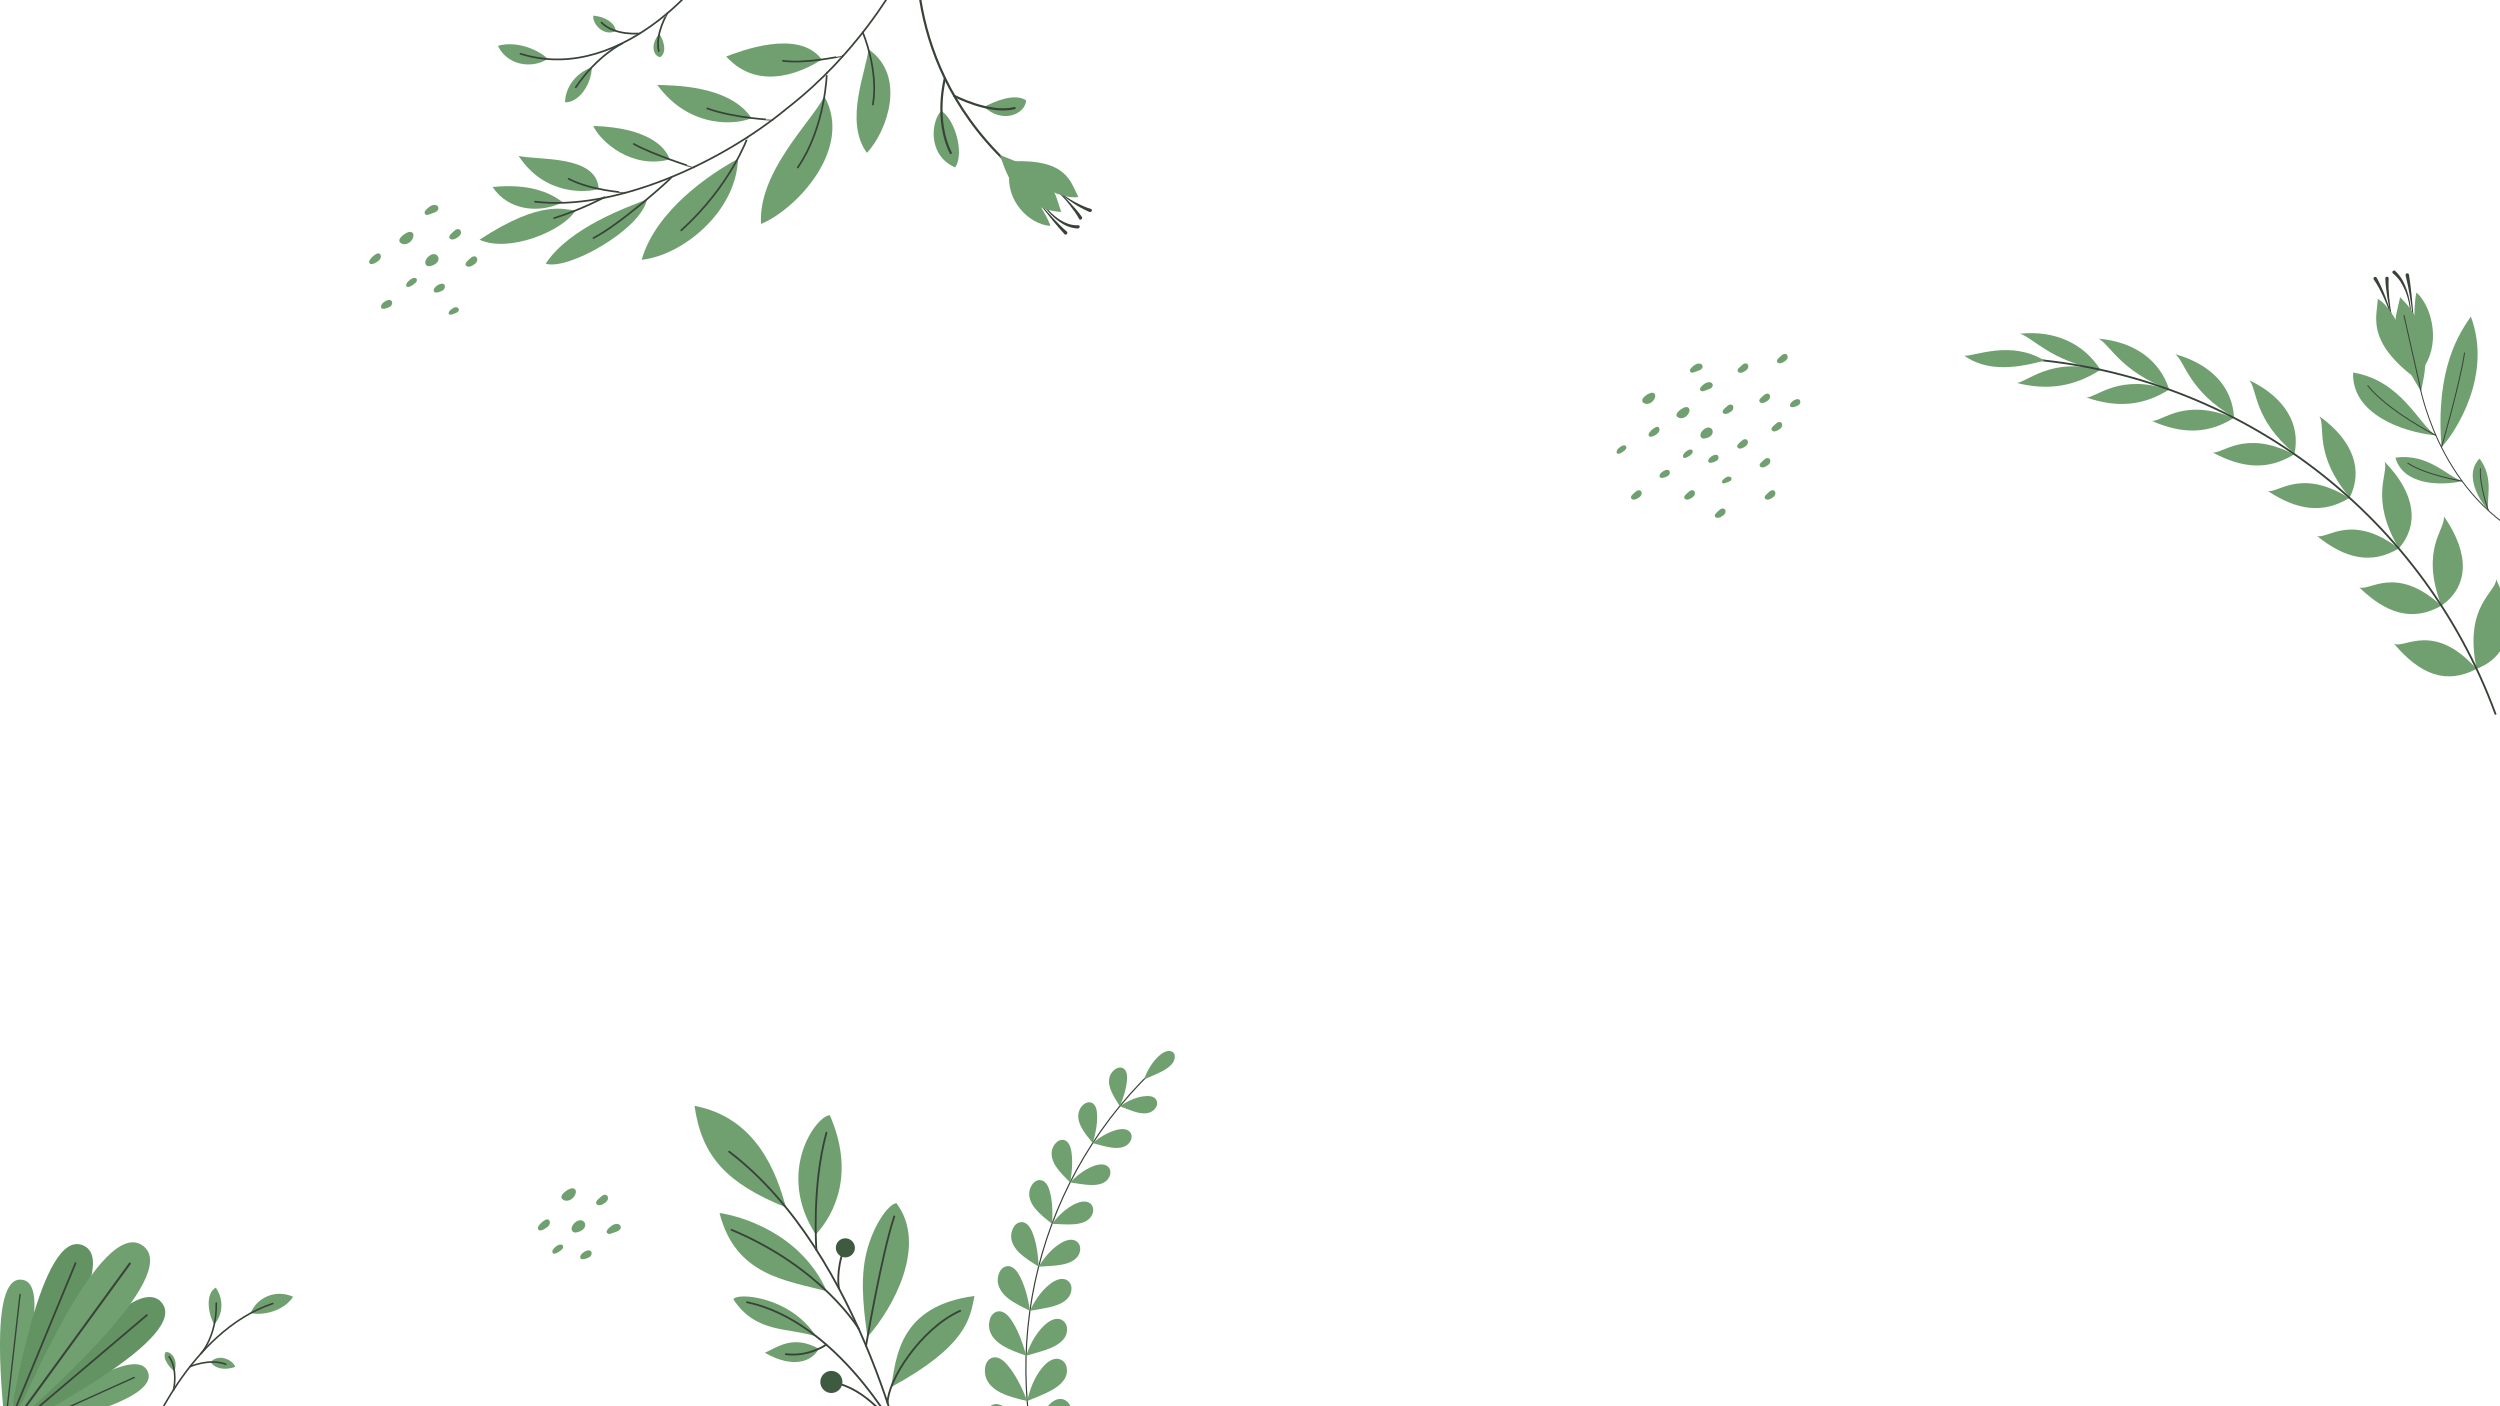 <?xml version="1.0" encoding="UTF-8"?> <svg xmlns="http://www.w3.org/2000/svg" xmlns:xlink="http://www.w3.org/1999/xlink" version="1.1" id="OBJECTS" x="0px" y="0px" viewBox="0 0 1920 1080" style="enable-background:new 0 0 1920 1080;" xml:space="preserve"> <style type="text/css"> .st0{clip-path:url(#SVGID_2_);} .st1{fill:#70A070;} .st2{fill:none;stroke:#394239;stroke-width:1.437;stroke-miterlimit:10;} .st3{fill:none;stroke:#394239;stroke-width:1.437;stroke-linecap:round;stroke-miterlimit:10;} .st4{fill:#3F5B3F;} .st5{fill:none;stroke:#394239;stroke-width:0.92;stroke-miterlimit:10;} .st6{fill:#394239;} .st7{fill:none;stroke:#394239;stroke-width:0.765;stroke-miterlimit:10;} .st8{fill:none;stroke:#394239;stroke-width:1.34;stroke-linecap:round;stroke-miterlimit:10;} .st9{fill:none;stroke:#394239;stroke-width:1.239;stroke-linecap:round;stroke-miterlimit:10;} .st10{fill:none;stroke:#394239;stroke-width:1.065;stroke-linecap:round;stroke-miterlimit:10;} .st11{fill:#639363;} .st12{fill:none;stroke:#394239;stroke-width:1.397;stroke-linecap:round;stroke-miterlimit:10;} .st13{fill:none;stroke:#394239;stroke-width:1.592;stroke-linecap:round;stroke-miterlimit:10;} .st14{fill:none;stroke:#394239;stroke-width:1.721;stroke-linecap:round;stroke-miterlimit:10;} </style> <g> <defs> <rect id="SVGID_1_" width="1920" height="1080"></rect> </defs> <clipPath id="SVGID_2_"> <use xlink:href="#SVGID_1_" style="overflow:visible;"></use> </clipPath> <g class="st0"> <g> <path class="st1" d="M1902,513.7c-33.1-36.9-55.4-15.2-63.4-19.3C1858.5,517.9,1878.5,526.1,1902,513.7z"></path> <path class="st1" d="M1875,465.2c-34.9-31.9-55.1-10.9-63.1-14.1C1833,471.6,1853.1,477.6,1875,465.2z"></path> <path class="st1" d="M1842.3,421.2c-36.2-27.4-54.7-7.1-62.8-9.5C1801.5,429.4,1821.5,433.6,1842.3,421.2z"></path> <path class="st1" d="M1804.2,382.5c-37-23.2-54.5-3.7-62.5-5.4C1764.4,392.1,1784.2,394.7,1804.2,382.5z"></path> <path class="st1" d="M1761.8,349c-37.5-19.4-54.4-0.5-62.4-1.5C1722.5,360,1742.2,361.1,1761.8,349z"></path> <path class="st1" d="M1715.4,321.1c-37.8-15.9-54.6,2.6-62.7,2.2C1676.2,333.6,1695.9,333.3,1715.4,321.1z"></path> <path class="st1" d="M1665.7,299.3c-37.9-12.6-55.2,5.8-63.3,6C1626.1,313.4,1645.9,311.7,1665.7,299.3z"></path> <path class="st1" d="M1613.2,284c-38.1-9.6-56.1,9.3-64.3,10.1C1572.7,300.1,1592.8,297,1613.2,284z"></path> </g> <g> <path class="st1" d="M1902,513.7c-9.9-48.4,14.7-58.3,15.1-68.8C1933.8,480.3,1926.4,504.2,1902,513.7z"></path> <path class="st1" d="M1875,465.2c-16.7-43.9,3.4-58.6,1.9-68.7C1897.8,426.6,1895.3,450.9,1875,465.2z"></path> <path class="st1" d="M1842.3,421.2c-22.7-38.7-7.7-57.1-10.9-66.6C1855.5,379.4,1857.9,403.3,1842.3,421.2z"></path> <path class="st1" d="M1804.6,382.1c-27.7-32.9-18.4-53.9-23.2-62.4C1807.8,338.8,1814.9,361.4,1804.6,382.1z"></path> <path class="st1" d="M1762.2,348.4c-31.8-26.7-28.4-49.1-34.7-56.4C1755.3,305.5,1766.8,326.1,1762.2,348.4z"></path> <path class="st1" d="M1715.7,320.5c-34.8-20.1-37.5-42.6-45.1-48.5C1698.9,280,1714.5,297.8,1715.7,320.5z"></path> <path class="st1" d="M1665.9,299c-36.8-13.2-45.6-34.6-54.2-38.9C1639.6,262.5,1658.7,276.9,1665.9,299z"></path> <path class="st1" d="M1613.2,284c-37.7-6.2-52.5-25.2-61.9-27.7C1578.1,253.5,1600.2,263.7,1613.2,284z"></path> </g> <path class="st2" d="M1916.7,548.8c-57.9-158.1-204.3-264.9-370.1-273.8"></path> <path class="st1" d="M1570.1,276.9c-25.9-16-54.1-3-61.6-3.7C1524.2,284,1543.5,284.4,1570.1,276.9z"></path> </g> <g class="st0"> <path class="st1" d="M626.5,948.2c14.7-16.1,30.2-47.3,10.8-91.7C626.7,856.9,595.5,900.1,626.5,948.2z"></path> <path class="st1" d="M666.2,1026.8c19.8-22.1,46.5-70.9,22.2-102.8c-6.4,0.7-19.3,19-23.8,41.8 C660.4,986.7,664.1,1011.5,666.2,1026.8z"></path> <path class="st1" d="M684.4,1065.3c3.9-22.1,5.6-62.3,64-70C745,1012.8,742.4,1033.7,684.4,1065.3z"></path> <path class="st1" d="M626.9,1026.5c-21.6-7.3-46.1-2-63.7-28.6C565.5,992.4,606.9,995.3,626.9,1026.5z"></path> <path class="st1" d="M628.9,1035.8c-5.5,10.3-20.2,15.3-41.5,3.1C597.1,1034.8,608.6,1024.8,628.9,1035.8z"></path> <path class="st1" d="M603.6,927.3c-7.1-26.4-22.5-69-70.2-78C539,888.7,558.6,909,603.6,927.3z"></path> <path class="st1" d="M635,991.7c-31.1-8.4-70.2-11.9-82.4-60.1C567.2,933.6,614.8,946.3,635,991.7z"></path> <g> <path class="st3" d="M698.9,1139.6c0,0-34.8-176-138.9-255.1"></path> <path class="st3" d="M627,959.9c0,0-3.7-48.7,7.7-90"></path> <path class="st3" d="M665.1,1033.6c0,0,11.9-70,21.7-99.4"></path> <path class="st3" d="M681.7,1077.6c-0.2-17.1,25.4-57.3,55.7-70.9"></path> <path class="st3" d="M688.7,1099.7c0,0-45.8-85-115-99.6"></path> <path class="st3" d="M634.5,1032.7c0,0-13.1,9.5-31,7.3"></path> <path class="st3" d="M685.7,1094.7c0,0-20.2-29-45.9-32.9"></path> <path class="st3" d="M644.3,989.5c0,0-2.7-13.3,4.2-31.3"></path> <path class="st3" d="M659.5,1020.5c0,0-28-46.9-97.7-76"></path> </g> <ellipse transform="matrix(0.405 -0.914 0.914 0.405 -590.064 1215.456)" class="st4" cx="638.8" cy="1061.1" rx="8.5" ry="8.5"></ellipse> <path class="st4" d="M642,957.2c-0.6,4,2.1,7.7,6.1,8.4c4,0.6,7.7-2.1,8.4-6.1c0.6-4-2.1-7.7-6.1-8.4 C646.3,950.5,642.6,953.2,642,957.2z"></path> </g> <g class="st0"> <path class="st5" d="M811,1169.5c-48.6-120.1-18.9-256.9,73.1-346.1"></path> <g> <g> <path class="st1" d="M802.4,1145.2c6.1-4.5,12.9-8.9,18.2-13.7c6.9-6.4,11.2-13.7,7.5-21.7c-2.4-5.2-11-9.1-18.3,2.5 C805.5,1119.3,802,1130.4,802.4,1145.2z"></path> <path class="st1" d="M802.4,1145.2c-7.6-0.2-15.7-0.3-22.9-2c-9.4-2.3-17.4-8.3-17.7-19.2c-0.2-7.3,6.4-14.3,17.7-5.3 C786.4,1124,794.3,1132.9,802.4,1145.2z"></path> </g> <g> <path class="st1" d="M793.7,1110.8c6.3-3.6,13.3-7,18.8-11c7.3-5.3,12.2-11.8,9.5-19.8c-1.8-5.2-9.6-9.7-17.7,0.5 C799.4,1086.7,795,1096.8,793.7,1110.8z"></path> <path class="st1" d="M793.7,1110.8c-7.2-0.9-15-1.9-21.6-4.3c-8.7-3.1-15.6-9.6-14.8-19.9c0.6-6.9,7.5-12.9,17.4-3.2 C780.7,1089.2,787.3,1098.4,793.7,1110.8z"></path> </g> <g> <path class="st1" d="M788.9,1076c6.4-2.7,13.4-5.3,19.1-8.5c7.5-4.3,12.8-9.9,11.1-17.8c-1.1-5.1-8.1-10.2-16.9-1.3 C796.9,1053.9,791.7,1063,788.9,1076z"></path> <path class="st1" d="M788.9,1076c-6.7-1.6-14-3.3-20.1-6.3c-7.9-3.8-13.9-10.6-12.1-20.2c1.2-6.5,8.5-11.4,16.9-1.3 C778.9,1054.3,784.2,1063.7,788.9,1076z"></path> </g> <g> <path class="st1" d="M788.1,1041.2c6.4-1.9,13.3-3.6,19-6c7.6-3.3,13.2-8.1,12.3-15.7c-0.6-5-6.7-10.5-15.9-2.9 C798,1021.1,792,1029.3,788.1,1041.2z"></path> <path class="st1" d="M788.1,1041.2c-6.2-2.2-13-4.6-18.4-8c-7.2-4.4-12.1-11.4-9.4-20.2c1.8-5.9,9.2-9.9,16.2,0.5 C780.8,1019.7,784.9,1029.1,788.1,1041.2z"></path> </g> <g> <path class="st1" d="M791,1006.7c6.2-1.1,12.9-2,18.6-3.7c7.5-2.3,13.3-6.3,13.3-13.7c0-4.8-5.3-10.6-14.8-4.4 C802.4,988.8,796,995.8,791,1006.7z"></path> <path class="st1" d="M791,1006.7c-5.7-2.8-11.8-5.7-16.6-9.4c-6.3-4.9-10.3-12-6.9-20c2.3-5.4,9.7-8.4,15.3,2.1 C786.3,985.6,789.3,994.9,791,1006.7z"></path> </g> <g> <path class="st1" d="M797.7,972.8c6-0.4,12.4-0.5,18-1.6c7.3-1.4,13.3-4.7,13.9-11.6c0.4-4.6-4-10.6-13.6-5.6 C810.3,957,803.5,963.1,797.7,972.8z"></path> <path class="st1" d="M797.7,972.8c-5.1-3.2-10.6-6.6-14.8-10.6c-5.5-5.3-8.5-12.3-4.5-19.6c2.7-4.9,10-7,14.3,3.5 C795.4,952.4,797.2,961.5,797.7,972.8z"></path> </g> <g> <path class="st1" d="M808,939.9c5.7,0.2,11.8,0.8,17.1,0.3c7.1-0.6,13-3.1,14.4-9.6c0.9-4.3-2.7-10.4-12.2-6.7 C821.5,926.2,814.5,931.3,808,939.9z"></path> <path class="st1" d="M808,939.9c-4.5-3.5-9.3-7.3-12.8-11.5c-4.6-5.5-6.8-12.5-2.3-18.9c3-4.3,10.1-5.6,13.1,4.7 C807.9,920.4,808.7,929.1,808,939.9z"></path> </g> <g> <path class="st1" d="M821.9,908.1c5.3,0.8,11,1.9,16.1,2c6.7,0.1,12.6-1.6,14.5-7.7c1.3-4-1.4-10.1-10.8-7.5 C836,896.6,828.9,900.7,821.9,908.1z"></path> <path class="st1" d="M821.9,908.1c-3.8-3.8-8-7.8-10.9-12.2c-3.8-5.7-5.1-12.4-0.2-18c3.3-3.8,10.1-4.3,11.9,5.8 C823.8,889.7,823.7,898.1,821.9,908.1z"></path> </g> <g> <path class="st1" d="M839.2,877.9c4.9,1.3,10.1,2.9,14.9,3.5c6.3,0.8,12-0.3,14.5-5.9c1.6-3.6-0.3-9.7-9.4-8.1 C853.7,868.5,846.6,871.6,839.2,877.9z"></path> <path class="st1" d="M839.2,877.9c-3.2-4-6.7-8.2-8.9-12.5c-3-5.7-3.5-12.2,1.7-17c3.5-3.2,9.9-3,10.5,6.6 C843,860.8,842,868.7,839.2,877.9z"></path> </g> <g> <path class="st1" d="M860,849.6c4.5,1.7,9.2,3.7,13.6,4.8c5.8,1.4,11.3,0.9,14.3-4.1c1.9-3.3,0.8-9.2-7.9-8.5 C874.6,842.1,867.6,844.4,860,849.6z"></path> <path class="st1" d="M860,849.6c-2.5-4-5.3-8.3-7-12.7c-2.2-5.7-2-11.8,3.4-15.7c3.6-2.7,9.6-1.9,9.2,7.2 C865.4,833.9,863.6,841.2,860,849.6z"></path> </g> <path class="st1" d="M878.6,829c4.7-2.1,9.9-4.1,14.2-6.4c5.7-3,10-7,9.4-12c-0.4-3.3-5.3-6-12.3,0.5 C885.8,814.9,881.4,821,878.6,829z"></path> </g> </g> <g class="st0"> <g> <path class="st6" d="M1851.8,240.3c-0.4-5.8-1.4-11.5-3.2-17.1c-0.9-2.8-2.1-5.5-3.5-8.1c-1.5-2.5-3.4-5-5.6-7 c-0.5-0.5-1.4-0.5-1.8,0.1c-0.5,0.5-0.5,1.4,0.1,1.8c0,0,0.1,0,0.1,0.1l0,0c2.1,1.7,4,3.8,5.6,6.1c1.5,2.4,2.8,4.9,3.9,7.5 c2.1,5.3,3.3,11,3.7,16.7l0,0c0,0.2,0.2,0.4,0.4,0.4C1851.7,240.6,1851.8,240.5,1851.8,240.3z"></path> <path class="st6" d="M1836.9,242.7c-0.9-4.8-1.6-9.6-2-14.4c-0.4-4.8-0.7-9.7-0.4-14.4l0,0c0.1-0.7-0.5-1.3-1.2-1.4 c-0.7-0.1-1.3,0.5-1.4,1.2c0,0,0,0.1,0,0.1c0.2,5,0.8,9.8,1.6,14.7c0.8,4.8,1.7,9.6,2.6,14.4c0,0.2,0.2,0.3,0.5,0.3 C1836.8,243.1,1837,242.9,1836.9,242.7z"></path> <path class="st6" d="M1836.9,242.7c-1.5-5.1-3.1-10-5-15c-1.9-4.9-4-9.8-6.6-14.4c-0.4-0.6-1.1-0.9-1.8-0.5 c-0.6,0.4-0.9,1.1-0.5,1.8c0,0,0.1,0.1,0.1,0.1c2.9,4.2,5.3,8.9,7.5,13.6c2.2,4.7,4,9.6,5.6,14.6c0.1,0.2,0.3,0.3,0.5,0.3 C1836.8,243.1,1837,242.9,1836.9,242.7z"></path> <path class="st6" d="M1853.6,242.8c-1-10.6-1.8-21.2-3.5-31.8c-0.1-0.7-0.8-1.2-1.5-1.1c-0.7,0.1-1.2,0.8-1.1,1.5 c0,0,0,0.1,0,0.1c1.3,5.1,2.3,10.3,3.2,15.5c0.9,5.2,1.6,10.5,2.1,15.8c0,0.2,0.2,0.4,0.4,0.3 C1853.5,243.2,1853.6,243,1853.6,242.8z"></path> </g> <path class="st1" d="M1845.6,259.1c-2-7.9-10.1-23.9-19.4-29.6c-0.9,14.2-8.7,32.3,28.2,60.6 C1851.3,279.5,1845.6,259.1,1845.6,259.1z"></path> <path class="st1" d="M1855.1,260.8c-1.7-7-0.9-31.4,0.8-36.2c13.4,12.6,18.3,42.3,4,59.4C1856.8,273.6,1855.1,260.8,1855.1,260.8z "></path> <path class="st1" d="M1875.1,343.4c10.3-10.9,39.5-54.9,22.5-100.3C1889.2,255.4,1870.2,282.5,1875.1,343.4z"></path> <path class="st1" d="M1870.8,334.4c-13.7-8.9-26.3-42-63.6-48.3C1805.9,317.7,1844.7,331.9,1870.8,334.4z"></path> <path class="st1" d="M1859.4,300.6c1.2-9.1,13.3-44.2-16.1-72.3C1838.5,250.4,1833,257.9,1859.4,300.6z"></path> <path class="st7" d="M1940.6,412.9c-69.6-36.4-82.8-119.5-82.8-119.5l-11.6-51.4"></path> <path class="st7" d="M1875.1,343.4c0,0,14.3-49.3,17.7-72.6"></path> <path class="st7" d="M1870.8,334.4c0,0-37-18.8-52.5-38.4"></path> <g> <path class="st1" d="M1891.1,369.5c-10.8-2.9-25.9-21.7-51.4-18C1845.4,372.3,1873.6,373.4,1891.1,369.5z"></path> <path class="st7" d="M1891.1,369.5c0,0-27.9-4.5-42.1-13.9"></path> </g> <g> <path class="st1" d="M1911.1,392.1c-2-8,4.8-24.7-6.8-39.9C1892.9,363.5,1902.3,382.2,1911.1,392.1z"></path> <path class="st7" d="M1911.1,392.1c0,0-7.2-19.8-6.1-32.4"></path> </g> </g> <g class="st0"> <path class="st1" d="M514.3,122.4c-3-9.2-16.1-24.3-58.7-25.7C461.2,108.9,485.3,130.2,514.3,122.4z"></path> <path class="st1" d="M577.1,90.6c-9.6,4.9-46.9,9.5-72.3-25.4C515,65.7,559.8,64.8,577.1,90.6z"></path> <path class="st1" d="M631.1,45.7c-8.7,5.8-46.3,27.6-73.4-2.3C567.8,39.6,613.3,21.6,631.1,45.7z"></path> <path class="st1" d="M459.8,145.1c-9.3,2.9-41.6,5.3-61.5-25.4C412.3,123.3,458.4,118.5,459.8,145.1z"></path> <path class="st1" d="M432.1,155.3c-10.4-8-26.4-14.4-53.8-11.7C390.6,162.4,415.4,163.9,432.1,155.3z"></path> <path class="st1" d="M442,161.6c-7.7-0.1-25.2-9.4-73.7,22.5C391,194.6,432.9,177.1,442,161.6z"></path> <path class="st1" d="M496.9,153.1c-14.2,5.7-59.5,21.4-77.8,49.4C435.9,208,492.4,176.3,496.9,153.1z"></path> <path class="st8" d="M686.2-8.3c-0.6-1.5-26.7,48.7-81.4,91.2c-52.5,43.5-133.7,79.3-193.9,72"></path> <g> <path class="st1" d="M666.9,37.8c-1.1,15.6-19.1,55.1-1.1,79.6C681.4,100.9,696.5,58,666.9,37.8z"></path> <path class="st8" d="M662.6,24.9c0,0,12.3,28.4,7.8,55.4"></path> </g> <g> <path class="st1" d="M633.1,74c-9.6,19.2-51.2,58.1-48.6,98C611.7,160.7,655.6,114,633.1,74z"></path> <path class="st8" d="M635,55.8c0.1-0.2-0.8,41.5-22.3,72.8"></path> </g> <g> <path class="st1" d="M566.8,122c-21.3,11.4-63,39.4-74,77.5C523.8,196.3,565.4,163,566.8,122z"></path> <path class="st8" d="M574.2,105.6c-0.1-0.3-12.4,36.3-51,71.3"></path> </g> <path class="st8" d="M515.7,136.1c0.6,0.3-38.5,35.6-59.9,46.7"></path> <path class="st8" d="M532.9,128.6c-0.1,0.2-31.5-9.8-46.1-18"></path> <path class="st8" d="M593.4,92c0,0.1-29-1.1-50.2-8.7"></path> <path class="st8" d="M647.3,42.8c0,0.2-28.9,6.4-46,3.9"></path> <path class="st8" d="M480.2,147.9c0,0.1-27-1.7-43.5-10.6"></path> <path class="st8" d="M464.2,151.5c0,0-17.4,9.4-38.6,16"></path> </g> <g class="st0"> <path class="st1" d="M192.5,1008.4c8.7,2.2,25.4-1.2,32.6-12.5C211.2,989.7,197.1,997,192.5,1008.4z"></path> <path class="st9" d="M112.7,1106.5c0,0,32.3-83.9,96.8-105.4"></path> <path class="st1" d="M164.5,1017.2c7.3-8.1,7.1-20.1,1.2-28.3C158,993.2,159.3,1007.8,164.5,1017.2z"></path> <path class="st9" d="M154.4,1039.5c0,0,12.2-13.5,11.7-38.7"></path> <path class="st1" d="M161.8,1046c3,5,10.5,6.7,18.8,3.8C179.6,1045.2,168.5,1038.8,161.8,1046z"></path> <path class="st9" d="M145.9,1049.6c0,0,14.7-6.6,27.5-1.9"></path> <path class="st1" d="M133.9,1053.1c-2.7-1.8-9.9-9.8-6.7-14.7C131.7,1037.8,137.1,1044.6,133.9,1053.1z"></path> <path class="st9" d="M133.2,1067.7c0,0,3.9-15.1-3.3-25.8"></path> </g> <g class="st0"> <path class="st1" d="M420.7,45.2c-7.1-7-24.2-14.2-38.3-10C389.5,50.2,408.5,53.2,420.7,45.2z"></path> <path class="st8" d="M545.5-28.9c6.5-0.6-63.7,95.9-145.8,70.2"></path> <path class="st1" d="M454.5,51.7C441.9,56.2,434,67.5,434,78.6C445.5,78.7,454.4,63.5,454.5,51.7z"></path> <path class="st8" d="M477.7,33.5c-0.3,0.1-18.9,9.1-35.5,33.5"></path> <path class="st1" d="M473,23.9c-0.8-6.3-7.8-11-17.3-11.9C454.5,16.9,462.4,28.5,473,23.9z"></path> <path class="st8" d="M491.5,25.6c0,0.1-19.1,2.2-29.6-8.3"></path> <path class="st1" d="M506.3,26c2.2,2.7,7,13.4,0.8,17.9C501.7,43.2,499.1,34.2,506.3,26z"></path> <path class="st8" d="M512.5,10.3c0.1,0.1-9.5,15.2-6.6,28.9"></path> </g> <g class="st0"> <g> <path class="st1" d="M3.8,1097.4c4.3-15.2,39.3-111.7,12.9-114.6C-9.8,979.8,2.9,1081.6,3.8,1097.4"></path> <line class="st10" x1="3.1" y1="1103" x2="15.4" y2="994.1"></line> </g> <g> <path class="st11" d="M6,1096.2c11-17.6,90-126.5,57.7-139.8C31.5,943,10.7,1075.9,6,1096.2"></path> <line class="st12" x1="3.1" y1="1103" x2="58" y2="970.1"></line> </g> <g> <path class="st1" d="M8.3,1100.7c13.2-8.8,94.2-71.7,105.1-47.5C124.4,1077.4,23.6,1096.6,8.3,1100.7"></path> <line class="st10" x1="3.1" y1="1103" x2="103.1" y2="1057.9"></line> </g> <g> <path class="st11" d="M8.8,1098.2c13.4-15.9,92.7-124.5,115.3-97.9C146.7,1026.9,26.6,1087.6,8.8,1098.2"></path> <line class="st12" x1="3.1" y1="1103" x2="112.8" y2="1010"></line> </g> <g> <path class="st1" d="M8.2,1096.1c16.9-16.6,133.6-116,101.5-139.4S18.8,1074.9,8.2,1096.1"></path> <line class="st13" x1="3.2" y1="1102.9" x2="99.7" y2="970.4"></line> </g> </g> <g class="st0"> <g> <path class="st14" d="M705.1-49.8c0,0-16.2,108.9,85.4,189.6"></path> <g> <g> <path class="st6" d="M802.5,159.3c3,4.1,6.6,7.7,10.7,10.7c2.1,1.5,4.3,2.8,6.7,3.8c2.4,0.9,5,1.6,7.8,1.7 c0.7,0,1.3-0.5,1.5-1.2c0.1-0.7-0.3-1.3-0.9-1.3c0,0-0.1,0-0.1,0l-0.1,0c-2.5,0.1-5-0.3-7.4-1c-2.3-0.8-4.6-1.9-6.7-3.2 c-4.2-2.7-7.9-6.1-10.9-10.1l0,0c-0.1-0.1-0.3-0.2-0.5,0C802.4,158.9,802.4,159.1,802.5,159.3z"></path> <path class="st6" d="M813.3,148.2c3,3,5.8,6.1,8.4,9.5c2.6,3.3,5.1,6.8,7.1,10.5l0,0c0.3,0.6,1,0.7,1.6,0.3 c0.6-0.4,0.9-1.2,0.6-1.8c0,0,0-0.1-0.1-0.1c-2.5-3.6-5.3-6.8-8.2-9.9c-2.9-3.1-5.9-6.1-8.9-9c-0.1-0.1-0.4-0.1-0.5,0.1 C813.2,147.8,813.2,148,813.3,148.2z"></path> <path class="st6" d="M813.4,148.2c3.6,2.8,7.3,5.5,11.1,8c3.8,2.5,7.9,4.7,12.2,6.6c0.6,0.2,1.3-0.1,1.7-0.7 c0.3-0.7,0.2-1.4-0.4-1.6c0,0-0.1,0-0.1,0c-4.4-1.3-8.5-3.3-12.5-5.4c-4-2.2-7.8-4.6-11.4-7.4c-0.1-0.1-0.4-0.1-0.5,0.1 C813.2,147.8,813.2,148.1,813.4,148.2z"></path> <path class="st6" d="M799.8,158.5c5.8,7.2,11.5,14.6,17.8,21.4c0.4,0.5,1.2,0.4,1.7-0.1c0.5-0.5,0.6-1.3,0.2-1.8 c0,0-0.1-0.1-0.1-0.1c-3.5-2.9-6.7-6.3-9.9-9.6c-3.2-3.3-6.2-6.8-9.2-10.4c-0.1-0.1-0.3-0.1-0.5,0 C799.8,158.1,799.7,158.4,799.8,158.5z"></path> </g> <path class="st1" d="M798.6,141.4c5.3,4.6,19.4,11.5,29.6,9.9c-6-11.1-8.2-29.4-51.4-27.4C784.3,129.8,798.6,141.4,798.6,141.4z "></path> <path class="st1" d="M790.2,146.1c4.7,4.1,15.5,22.7,16.5,27.4c-16.7-1.1-34.8-20-31.3-41.6 C782.7,137.7,790.2,146.1,790.2,146.1z"></path> <path class="st1" d="M815,162.8c-37-2.6-43.9-36.2-47.1-43.7C809.4,134.4,808.4,143.4,815,162.8z"></path> </g> </g> <g> <path class="st1" d="M723,85.2c-7.3,6.3-11.8,33.6,10.6,43.4C740.8,117.7,733.5,91.8,723,85.2z"></path> <path class="st14" d="M725.7,60.2c0,0-8.4,31.4,4.5,57.3"></path> </g> <g> <path class="st1" d="M755.9,82.1c6.4-3.5,23.1-11.2,32.2-5C787.2,88.2,769.4,95,755.9,82.1z"></path> <path class="st14" d="M732.8,73.6c0,0,27.2,14.3,46.4,9.4"></path> </g> </g> <g class="st0"> <path class="st1" d="M437.2,913.2c0.8-0.3,1.6-0.6,2.4-0.6c0.8,0,1.7,0.3,2.2,1c0.6,0.8,0.6,2,0.3,2.9c-0.6,2.3-2.4,4.3-4.6,5.2 c-1.5,0.6-3.3,0.7-4.7-0.1C428.2,918.9,434.6,914.4,437.2,913.2z"></path> <path class="st1" d="M448.3,938.1c1.5,1.3,1.4,3.8,0.2,5.3c-1.1,1.6-3.1,2.4-4.9,2.9c-1,0.3-2.2,0.5-3.1,0 C435.5,943.6,443.8,934.1,448.3,938.1z"></path> <path class="st1" d="M461.8,918.9c1-1,2.6-1.8,3.9-1.1c1.3,0.7,1.6,2.6,0.9,3.9c-0.7,1.3-2,2.2-3.2,2.9c-0.8,0.5-1.7,0.9-2.6,1 c-0.9,0.1-2-0.1-2.6-0.9C456.5,922.8,460.5,920.1,461.8,918.9z"></path> <path class="st1" d="M471.7,940.3c1-0.3,2.1-0.5,3.1-0.2c1,0.3,1.9,1.2,2,2.2c0.1,1-0.5,1.9-1.2,2.5c-0.8,0.6-1.7,1-2.6,1.3 c-1.1,0.4-2.2,0.8-3.4,1.2c-0.8,0.3-1.8,0.6-2.6,0.2C463.3,945.5,470.1,940.9,471.7,940.3z"></path> <path class="st1" d="M453.9,961c0.9,1.1,0.5,2.8-0.4,3.8c-1.4,1.5-8.8,4.4-7.8-0.1C446.2,962.4,451.9,958.7,453.9,961z"></path> <path class="st1" d="M420.8,936.5c0.8,0.3,1.4,1.1,1.5,2c0.1,0.9-0.2,1.7-0.6,2.5c-1,1.7-8,6.4-8.6,2.4 C412.7,941.1,418.7,935.8,420.8,936.5z"></path> <path class="st1" d="M429.3,956c1-0.3,2.3-0.3,2.9,0.5c0.4,0.5,0.4,1.2,0.2,1.8c-0.2,0.6-0.7,1.1-1.1,1.5c-1,1-6.1,4.8-7,2.1 C423.4,959.7,427.6,956.5,429.3,956z"></path> </g> <g class="st0"> <path class="st1" d="M361.4,198.2c1-1,2.6-1.8,3.9-1.1c1.3,0.7,1.6,2.5,0.9,3.8c-0.6,1.3-1.9,2.2-3.2,2.9c-0.8,0.5-1.6,0.9-2.6,1 c-0.9,0.1-1.9-0.1-2.5-0.8C356.3,202,360.2,199.4,361.4,198.2z"></path> <path class="st1" d="M348.8,236.2c0.7-0.3,1.5-0.4,2.2-0.1c0.7,0.2,1.4,0.9,1.4,1.6c0.1,0.7-0.3,1.4-0.9,1.9 c-0.6,0.5-1.2,0.7-1.9,1c-0.8,0.3-1.6,0.6-2.4,0.9c-0.6,0.2-1.3,0.4-1.9,0.1C342.7,240,347.6,236.6,348.8,236.2z"></path> <path class="st1" d="M331.8,157.7c1-0.3,2-0.5,3-0.2c1,0.3,1.8,1.1,1.9,2.2c0.1,1-0.4,1.9-1.2,2.5c-0.7,0.6-1.7,0.9-2.6,1.3 c-1.1,0.4-2.2,0.8-3.3,1.2c-0.8,0.3-1.8,0.6-2.5,0.2C323.6,162.8,330.2,158.3,331.8,157.7z"></path> <path class="st1" d="M312.5,178.7c0.7-0.3,1.5-0.6,2.4-0.6c0.8,0,1.7,0.3,2.2,1c0.6,0.8,0.5,1.9,0.3,2.9c-0.6,2.3-2.3,4.2-4.5,5.1 c-1.5,0.6-3.2,0.7-4.6-0.1C303.7,184.3,310,179.9,312.5,178.7z"></path> <path class="st1" d="M335.7,196.1c1.4,1.3,1.4,3.7,0.2,5.2c-1.1,1.5-3,2.4-4.8,2.9c-1,0.3-2.1,0.4-3,0 C323.2,201.5,331.3,192.2,335.7,196.1z"></path> <path class="st1" d="M348.9,177.3c1-1,2.6-1.8,3.9-1.1c1.3,0.7,1.6,2.5,0.9,3.8s-1.9,2.2-3.2,2.9c-0.8,0.5-1.6,0.9-2.6,1 c-0.9,0.1-1.9-0.1-2.5-0.8C343.8,181.1,347.7,178.5,348.9,177.3z"></path> <path class="st1" d="M341.2,218.6c0.9,1.1,0.5,2.7-0.4,3.8c-1.4,1.5-8.6,4.3-7.6-0.1C333.7,219.9,339.3,216.3,341.2,218.6z"></path> <path class="st1" d="M300.7,231.1c0.9,1.1,0.5,2.7-0.4,3.8c-1.4,1.5-8.6,4.3-7.6-0.1C293.2,232.4,298.7,228.8,300.7,231.1z"></path> <path class="st1" d="M291.1,194.6c0.8,0.3,1.3,1.1,1.4,2s-0.2,1.7-0.6,2.4c-1,1.7-7.8,6.2-8.4,2.3 C283.2,199,289.1,193.9,291.1,194.6z"></path> <path class="st1" d="M317.1,213.6c1-0.3,2.2-0.3,2.8,0.5c0.4,0.5,0.4,1.2,0.1,1.8c-0.2,0.6-0.6,1.1-1.1,1.5c-1,1-6,4.7-6.9,2.1 C311.4,217.2,315.4,214.2,317.1,213.6z"></path> </g> <g class="st0"> <path class="st1" d="M1337.7,338.5c0.9-0.9,2.4-1.6,3.6-1c1.2,0.6,1.4,2.3,0.8,3.5c-0.6,1.2-1.8,2-2.9,2.6 c-0.7,0.4-1.5,0.8-2.4,0.9c-0.8,0.1-1.8-0.1-2.3-0.8C1332.9,342,1336.6,339.6,1337.7,338.5z"></path> <path class="st1" d="M1364,325.3c0.9-0.9,2.4-1.6,3.6-1c1.2,0.6,1.4,2.3,0.8,3.5c-0.6,1.2-1.8,2-2.9,2.6c-0.7,0.4-1.5,0.8-2.4,0.9 c-0.8,0.1-1.8-0.1-2.3-0.8C1359.3,328.8,1362.9,326.4,1364,325.3z"></path> <path class="st1" d="M1368.2,273c0.9-0.9,2.4-1.6,3.6-1c1.2,0.6,1.4,2.3,0.8,3.5c-0.6,1.2-1.8,2-2.9,2.6c-0.7,0.4-1.5,0.8-2.4,0.9 c-0.8,0.1-1.8-0.1-2.3-0.8C1363.5,276.5,1367.1,274.1,1368.2,273z"></path> <path class="st1" d="M1320.5,391.7c0.9-0.9,2.4-1.6,3.6-1c1.2,0.6,1.4,2.3,0.8,3.5c-0.6,1.2-1.8,2-2.9,2.6 c-0.7,0.4-1.5,0.8-2.4,0.9s-1.8-0.1-2.3-0.8C1315.8,395.2,1319.4,392.8,1320.5,391.7z"></path> <path class="st1" d="M1297,377.7c0.9-0.9,2.4-1.6,3.6-1c1.2,0.6,1.4,2.3,0.8,3.5s-1.8,2-2.9,2.6c-0.7,0.4-1.5,0.8-2.4,0.9 c-0.8,0.1-1.8-0.1-2.3-0.8C1292.3,381.2,1295.9,378.8,1297,377.7z"></path> <path class="st1" d="M1354.7,303.5c0.9-0.9,2.4-1.6,3.6-1c1.2,0.6,1.4,2.3,0.8,3.5c-0.6,1.2-1.8,2-2.9,2.6 c-0.7,0.4-1.5,0.8-2.4,0.9c-0.8,0.1-1.8-0.1-2.3-0.8C1349.9,307,1353.5,304.6,1354.7,303.5z"></path> <path class="st1" d="M1354.9,353c0.9-0.9,2.4-1.6,3.6-1c1.2,0.6,1.4,2.3,0.8,3.5c-0.6,1.2-1.8,2-2.9,2.6c-0.7,0.4-1.5,0.8-2.4,0.9 c-0.8,0.1-1.8-0.1-2.3-0.8C1350.2,356.6,1353.8,354.1,1354.9,353z"></path> <path class="st1" d="M1358.8,377.7c0.9-0.9,2.4-1.6,3.6-1c1.2,0.6,1.4,2.3,0.8,3.5s-1.8,2-2.9,2.6c-0.7,0.4-1.5,0.8-2.4,0.9 c-0.8,0.1-1.8-0.1-2.3-0.8C1354.1,381.2,1357.7,378.8,1358.8,377.7z"></path> <path class="st1" d="M1256.1,377.7c0.9-0.9,2.4-1.6,3.6-1c1.2,0.6,1.4,2.3,0.8,3.5c-0.6,1.2-1.8,2-2.9,2.6 c-0.7,0.4-1.5,0.8-2.4,0.9s-1.8-0.1-2.3-0.8C1251.4,381.2,1255,378.8,1256.1,377.7z"></path> <path class="st1" d="M1326.4,366.2c0.7-0.2,1.4-0.3,2.1-0.1c0.7,0.2,1.3,0.8,1.3,1.5c0.1,0.7-0.3,1.3-0.8,1.7 c-0.5,0.4-1.1,0.6-1.8,0.9c-0.8,0.3-1.5,0.6-2.3,0.8c-0.6,0.2-1.2,0.4-1.7,0.1C1320.7,369.7,1325.3,366.6,1326.4,366.2z"></path> <path class="st1" d="M1310.8,293.8c0.9-0.3,1.9-0.4,2.8-0.2c0.9,0.3,1.7,1.1,1.8,2c0.1,0.9-0.4,1.7-1.1,2.3 c-0.7,0.6-1.5,0.9-2.4,1.2c-1,0.4-2,0.7-3,1.1c-0.8,0.3-1.6,0.5-2.3,0.1C1303.2,298.5,1309.3,294.3,1310.8,293.8z"></path> <path class="st1" d="M1303,279.5c0.9-0.3,1.9-0.4,2.8-0.2s1.7,1.1,1.8,2c0.1,0.9-0.4,1.7-1.1,2.3c-0.7,0.6-1.5,0.9-2.4,1.2 c-1,0.4-2,0.7-3,1.1c-0.8,0.3-1.6,0.5-2.3,0.1C1295.5,284.2,1301.6,280,1303,279.5z"></path> <path class="st1" d="M1292.9,313.2c0.7-0.3,1.4-0.6,2.2-0.6c0.8,0,1.5,0.3,2,0.9c0.5,0.7,0.5,1.8,0.3,2.6 c-0.6,2.1-2.2,3.9-4.2,4.7c-1.3,0.5-3,0.6-4.2-0.1C1284.8,318.4,1290.6,314.3,1292.9,313.2z"></path> <path class="st1" d="M1266.6,302.2c0.7-0.3,1.4-0.6,2.2-0.6s1.5,0.3,2,0.9c0.5,0.7,0.5,1.8,0.3,2.6c-0.6,2.1-2.2,3.9-4.2,4.7 c-1.3,0.5-3,0.6-4.2-0.1C1258.5,307.3,1264.2,303.2,1266.6,302.2z"></path> <path class="st1" d="M1314.4,329.2c1.3,1.2,1.2,3.4,0.2,4.8c-1,1.4-2.8,2.2-4.5,2.6c-0.9,0.2-2,0.4-2.8,0 C1302.8,334.2,1310.3,325.6,1314.4,329.2z"></path> <path class="st1" d="M1326.5,311.9c0.9-0.9,2.4-1.6,3.6-1c1.2,0.6,1.4,2.3,0.8,3.5c-0.6,1.2-1.8,2-2.9,2.6 c-0.7,0.4-1.5,0.8-2.4,0.9c-0.8,0.1-1.8-0.1-2.3-0.8C1321.8,315.4,1325.4,313,1326.5,311.9z"></path> <path class="st1" d="M1338,280.3c0.9-0.9,2.4-1.6,3.6-1c1.2,0.6,1.4,2.3,0.8,3.5c-0.6,1.2-1.8,2-2.9,2.6c-0.7,0.4-1.5,0.8-2.4,0.9 c-0.8,0.1-1.8-0.1-2.3-0.8C1333.3,283.8,1336.9,281.4,1338,280.3z"></path> <path class="st1" d="M1319.4,349.9c0.8,1,0.5,2.5-0.4,3.5c-1.3,1.3-7.9,3.9-7-0.1C1312.5,351.2,1317.6,347.8,1319.4,349.9z"></path> <path class="st1" d="M1282,361.5c0.8,1,0.5,2.5-0.4,3.5c-1.3,1.3-7.9,3.9-7-0.1C1275.1,362.7,1280.2,359.4,1282,361.5z"></path> <path class="st1" d="M1382.2,307.2c0.8,1,0.5,2.5-0.4,3.5c-1.3,1.3-7.9,3.9-7-0.1C1375.3,308.4,1380.4,305.1,1382.2,307.2z"></path> <path class="st1" d="M1273.2,327.8c0.7,0.3,1.2,1,1.3,1.8c0.1,0.8-0.2,1.6-0.6,2.3c-0.9,1.6-7.2,5.7-7.8,2.1 C1265.9,331.9,1271.3,327.2,1273.2,327.8z"></path> <path class="st1" d="M1297.2,345.4c0.9-0.3,2.1-0.3,2.6,0.5c0.3,0.5,0.3,1.1,0.1,1.7c-0.2,0.5-0.6,1-1,1.4 c-0.9,0.9-5.5,4.3-6.3,1.9C1291.9,348.7,1295.6,345.9,1297.2,345.4z"></path> <path class="st1" d="M1246.2,342.2c0.9-0.3,2.1-0.3,2.6,0.5c0.3,0.5,0.3,1.1,0.1,1.7c-0.2,0.5-0.6,1-1,1.4 c-0.9,0.9-5.5,4.3-6.3,1.9C1240.9,345.5,1244.6,342.7,1246.2,342.2z"></path> </g> </g> </svg> 